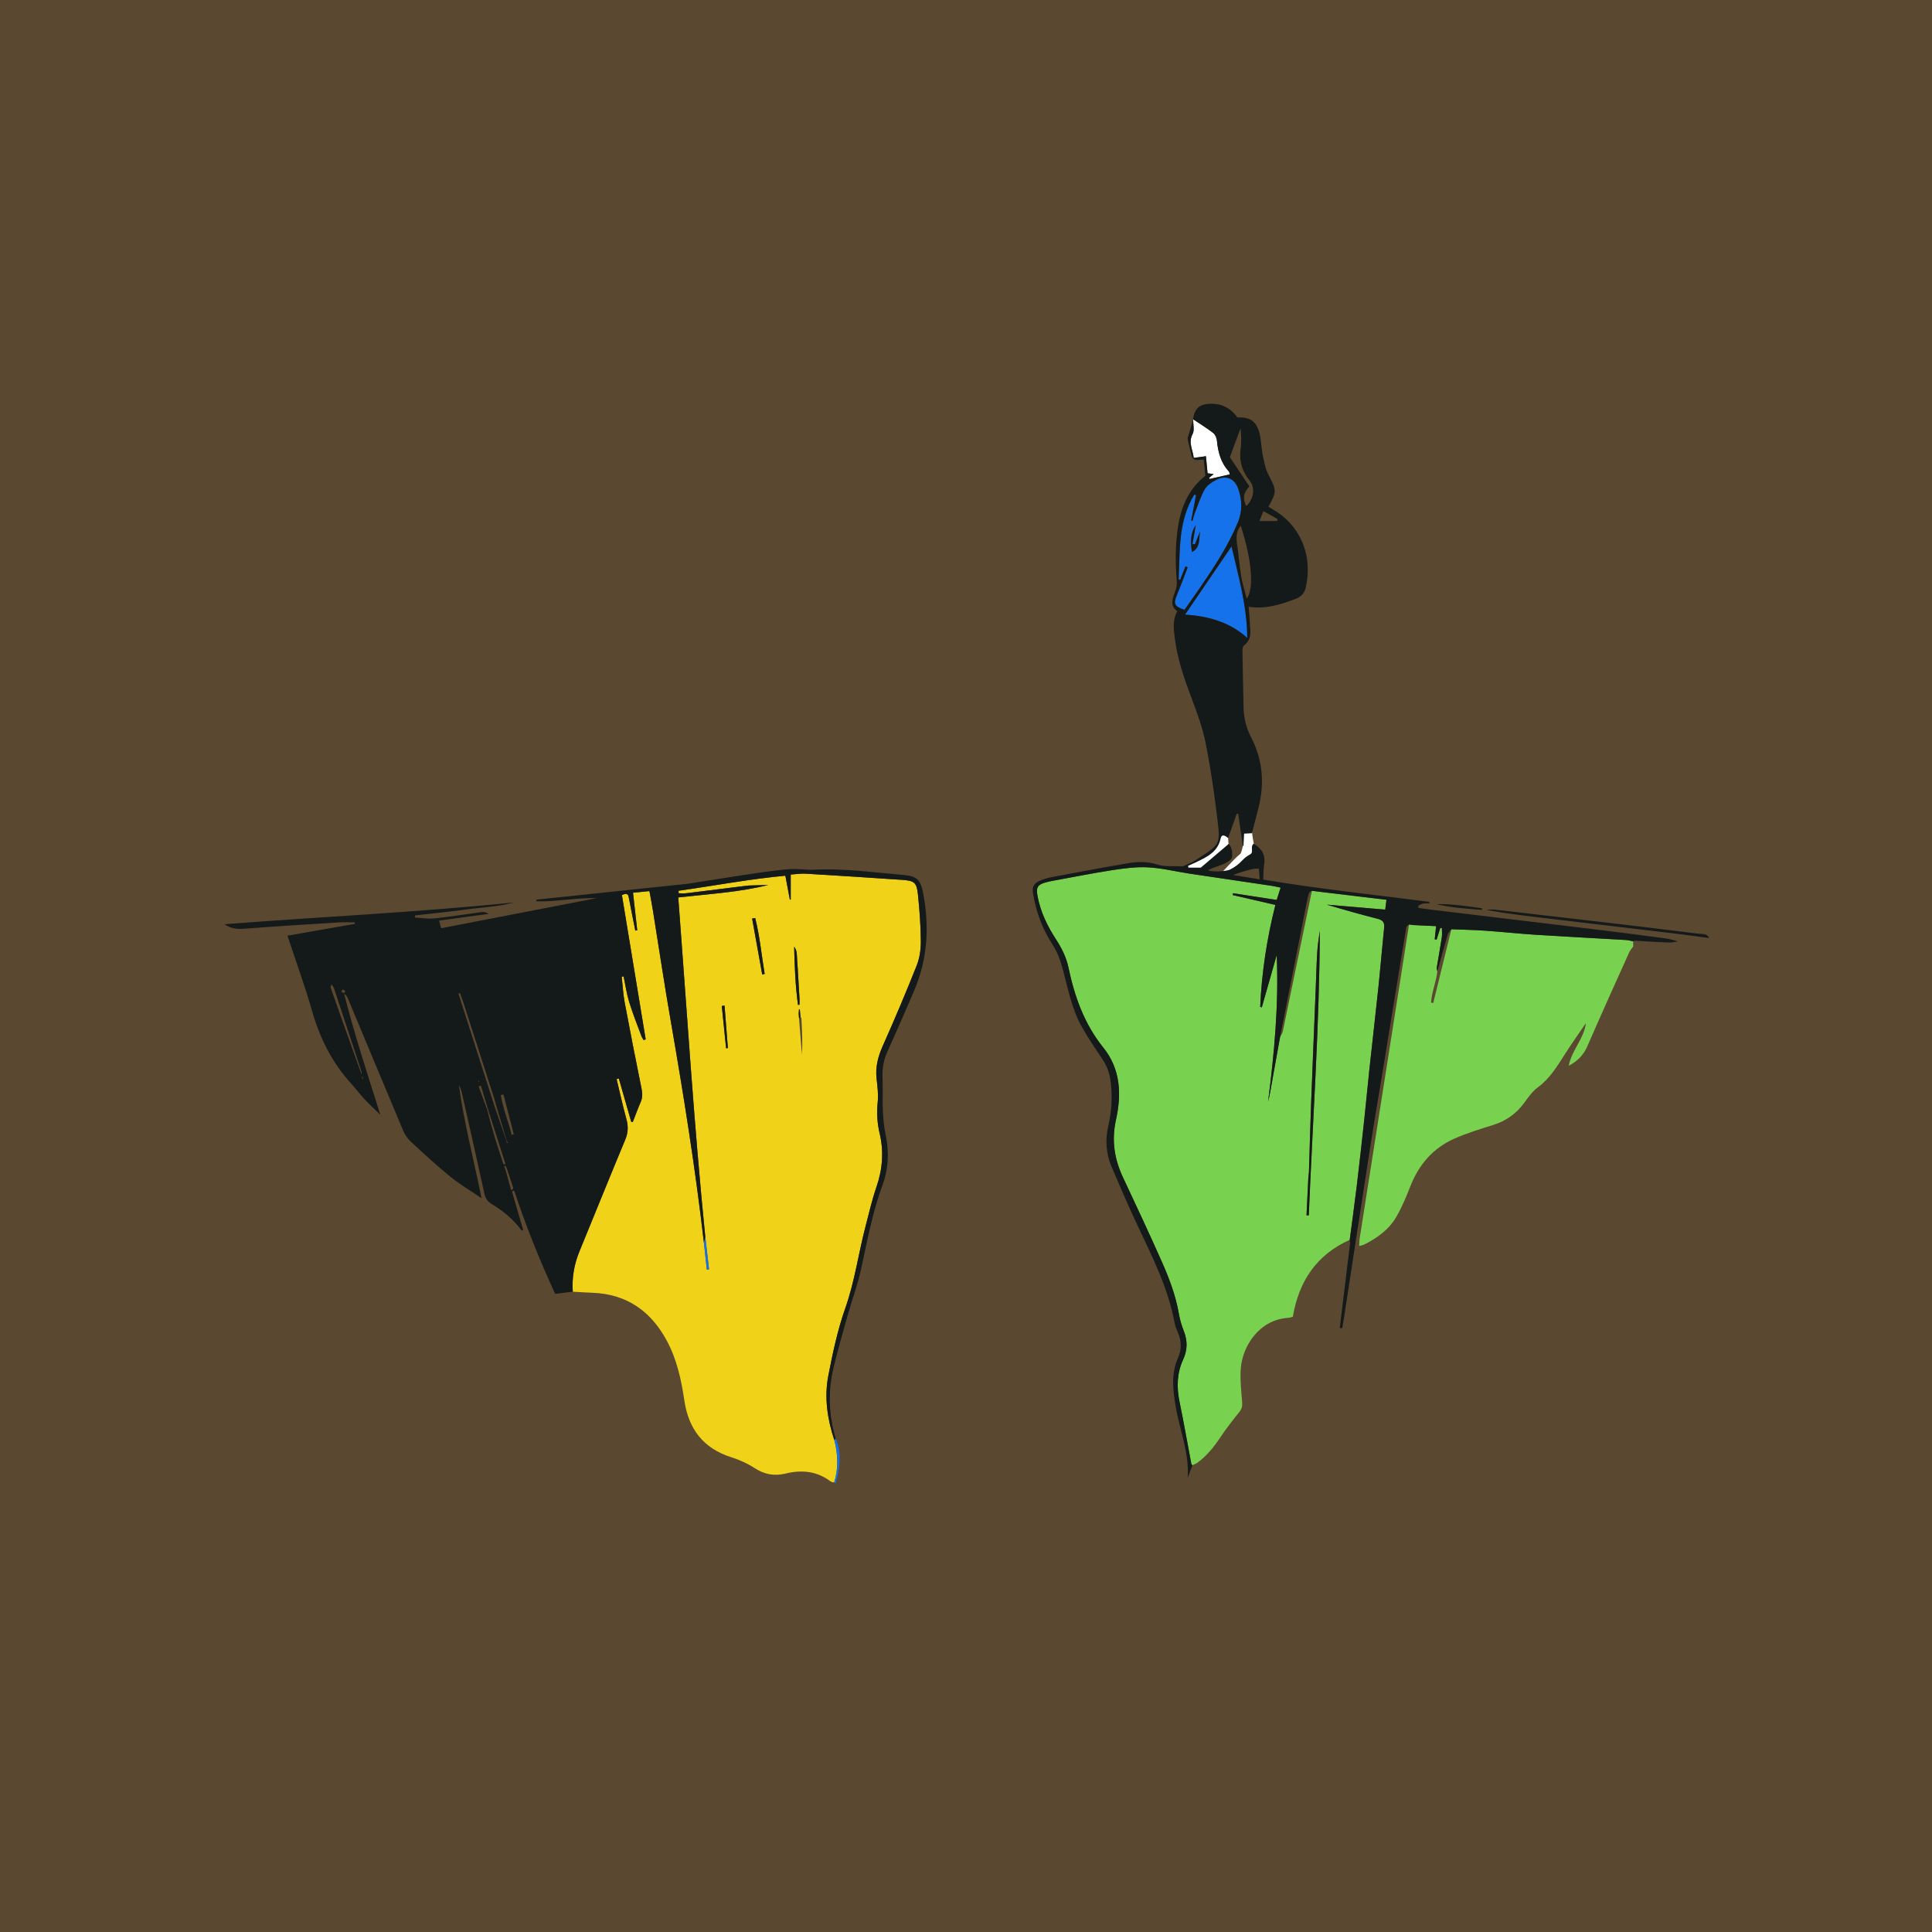 <?xml version="1.0" encoding="UTF-8"?>
<svg xmlns="http://www.w3.org/2000/svg" width="1024" height="1024" viewBox="0 0 1024 1024" fill="none">
  <rect x="0" y="0" width="1024" height="1024" fill="#333333" stroke="none"/>
  <g clip-path="url(#clip0_237_1436)">
    <rect opacity="0.2" width="1024" height="1024" fill="#FA9B23"></rect>
    <g clip-path="url(#clip1_237_1436)">
      <path d="M442.153 785.781C441.496 785.587 440.713 785.553 440.207 785.165C432.912 779.633 424.817 778.95 416.225 781.041C410.32 782.475 405.021 781.438 399.832 778.048C396.125 775.619 391.914 773.73 387.685 772.398C372.766 767.701 364.949 757.396 362.708 742.242C361.083 731.246 358.741 720.426 353.383 710.526C344.926 694.892 332.181 685.885 314.086 685.202C310.59 685.067 307.095 684.831 303.599 684.637C303.076 677.225 304.315 670.116 307.145 663.235C315.249 643.502 323.218 623.71 331.422 604.028C332.989 600.283 333.048 596.877 331.995 593.048C330.066 586.083 328.541 578.999 326.84 571.974C327.227 571.865 327.615 571.755 328.002 571.645C330.193 579.277 332.383 586.909 334.564 594.549C334.834 594.617 335.112 594.676 335.382 594.743C336.78 591.184 338.086 587.592 339.602 584.092C340.596 581.79 340.571 579.598 340.074 577.161C336.991 561.897 333.958 546.617 331.102 531.303C330.268 526.816 330.041 522.212 329.535 517.667C329.872 517.625 330.209 517.574 330.546 517.532C331.49 522.027 332.122 526.623 333.461 530.999C335.331 537.096 337.715 543.041 339.922 549.037C340.208 549.813 340.714 550.513 341.118 551.246C341.497 551.128 341.868 551.019 342.247 550.901C338.035 525.349 333.832 499.798 329.645 474.423C332.88 472.863 333.073 474.524 333.41 476.354C334.455 481.996 335.626 487.612 336.738 493.237C337.075 493.195 337.42 493.144 337.757 493.102C337.024 486.533 336.283 479.972 335.525 473.175C338.776 472.846 341.362 472.585 344.218 472.298C344.875 475.95 345.524 479.213 346.055 482.502C349.205 502.049 352.111 521.639 355.514 541.144C362.312 580.171 368.554 619.274 373.095 658.63C373.609 663.386 374.123 668.151 374.628 672.907C375.024 672.865 375.411 672.823 375.807 672.781C375.142 667.004 374.476 661.228 373.811 655.451C367.796 595.696 364.098 535.764 359.507 475.663C376.161 473.791 392.36 472.846 407.236 469.035C404.288 469.119 400.548 469.229 396.808 469.347C396.387 469.363 395.974 469.423 395.553 469.482C384.972 470.805 374.401 472.146 363.812 473.428C362.464 473.588 361.083 473.453 359.718 473.453C359.693 473.015 359.676 472.568 359.651 472.129C378.461 469.473 397.145 465.923 416.258 464.144C417.118 468.689 417.884 472.77 418.651 476.852C418.802 476.835 418.954 476.818 419.106 476.801V463.528C421.885 463.359 424.522 462.921 427.125 463.081C444.2 464.101 461.283 465.189 478.35 466.37C484.659 466.808 485.872 467.761 486.538 474.179C487.397 482.409 487.995 490.699 488.063 498.963C488.096 503.238 487.431 507.8 485.864 511.747C480.178 526.083 474.155 540.284 467.879 554.375C465.403 559.924 463.954 565.397 464.586 571.468C465.024 575.643 465.655 579.918 465.217 584.042C464.619 589.734 464.922 595.215 466.237 600.739C468.545 610.437 467.736 619.89 464.476 629.335C462.151 636.081 460.567 643.089 458.756 650.004C454.991 664.365 453.045 679.122 448.05 693.272C443.964 704.851 441.378 717.036 439.028 729.129C436.804 740.614 438.514 752.058 442.17 763.164C444.124 770.711 444.486 778.25 442.128 785.789L442.153 785.781ZM423.385 538.26C423.427 538.774 423.469 539.289 423.511 539.811C424.017 546.17 424.514 552.528 425.019 558.895C425.449 552.435 425.12 546.035 424.749 539.634C424.741 539.424 424.413 539.23 424.236 539.027C424.126 537.686 424.017 536.337 423.916 534.996C423.764 534.996 423.621 535.013 423.469 535.022C423.419 535.806 423.368 536.599 423.317 537.383C423.343 537.678 423.368 537.973 423.393 538.268L423.385 538.26ZM423.764 529.254C423.688 528.031 423.604 526.808 423.528 525.585C423.368 522.794 423.216 520.011 423.048 517.22C422.888 514.572 422.761 511.924 422.526 509.276C422.298 506.721 422.711 504.006 420.917 501.746C421.153 512.11 421.557 522.398 422.947 532.61C423.216 532.585 423.494 532.568 423.764 532.542V529.245V529.254ZM403.993 516.512C404.431 516.419 404.861 516.318 405.299 516.225C403.648 506.333 402.73 496.306 400.27 486.558C399.731 486.659 399.183 486.752 398.644 486.853C400.43 496.737 402.216 506.628 403.993 516.512ZM384.02 532.956C383.532 533.04 383.052 533.124 382.563 533.209C383.321 540.672 384.088 548.135 384.846 555.598L385.798 555.522C385.208 548 384.61 540.478 384.02 532.956Z" fill="#F0D219"></path>
      <path d="M725.908 565.759C727.466 551.272 729.151 536.801 730.676 522.313C731.746 512.143 732.554 501.94 733.616 491.77C733.902 489.029 733.026 487.713 730.322 487.022C721.275 484.703 712.287 482.181 703.256 479.483C713.475 480.351 723.693 481.22 734.189 482.114C734.399 480.512 734.593 479.027 734.862 476.894C721.629 475.309 708.479 473.732 695.33 472.155C690.216 496.947 685.112 521.748 679.956 546.532C679.729 547.646 678.962 548.641 678.448 549.695C677.084 557.251 675.702 564.806 674.371 572.371C673.697 576.208 673.116 580.07 672.097 583.882C675.407 558.144 677.817 532.357 676.671 506.181C674.043 515.424 671.415 524.666 668.786 533.908C668.5 533.833 668.214 533.757 667.927 533.681C668.719 515.626 671.389 497.841 675.972 479.618C668.39 477.864 660.868 476.127 653.346 474.389L653.497 473.42C661.062 474.583 668.635 475.747 676.671 476.987C677.303 475.022 677.96 472.947 678.752 470.46C677.075 470.114 675.618 469.743 674.144 469.524C659.613 467.356 645.073 465.248 630.542 463.056C623.163 461.943 615.834 460.104 608.422 459.708C602.062 459.371 595.567 460.264 589.224 461.243C578.711 462.862 568.274 464.97 557.803 466.884C556.7 467.087 555.604 467.323 554.526 467.609C549.952 468.815 549.059 470.291 549.893 474.836C551.46 483.413 555.183 490.96 559.926 498.238C562.773 502.614 565.224 507.649 566.286 512.717C569.529 528.208 574.71 542.746 584.709 555.159C594.076 566.788 594.438 580.137 591.481 593.562C589.072 604.508 590.631 614.333 595.255 624.157C602.18 638.889 609.07 653.638 615.691 668.514C619.684 677.478 623.172 686.661 624.848 696.435C625.395 699.597 626.356 702.734 627.527 705.719C629.498 710.745 629.355 715.678 627.148 720.443C623.761 727.78 623.568 735.234 625.185 743.026C627.459 753.997 629.363 765.036 631.452 776.041C631.494 776.252 631.814 776.42 632 776.606C632.977 776.108 634.047 775.746 634.906 775.096C639.783 771.428 643.523 766.773 646.893 761.705C649.984 757.058 653.438 752.64 656.943 748.288C658.215 746.711 658.518 745.295 658.366 743.33C657.928 737.351 657.195 731.313 657.633 725.376C658.492 713.688 667.22 699.513 682.635 698.501C683.435 698.45 684.227 698.163 685.221 697.936C688.388 679.198 697.722 665.073 715.353 657.163C716.608 647.592 717.948 638.02 719.102 628.432C720.525 616.609 721.831 604.778 723.111 592.938C724.089 583.882 724.906 574.808 725.874 565.759H725.908ZM693.679 644.16C693.283 644.16 692.878 644.168 692.482 644.176C692.803 637.514 693.106 630.852 693.443 624.191C693.493 623.212 693.738 622.251 693.763 621.273C694.134 609.644 694.42 598.007 694.858 586.378C695.641 565.641 696.517 544.913 697.351 524.177C697.613 517.743 697.764 511.292 698.152 504.866C698.388 500.987 698.977 497.133 699.533 493.271C699.323 543.632 695.759 593.866 693.679 644.16ZM865.642 501.602V501.619L865.684 501.552C865.675 501.568 865.659 501.585 865.642 501.602ZM861.868 498.229C845.922 497.293 829.975 496.475 814.038 495.463C805.1 494.89 796.179 493.911 787.242 493.296C781.252 492.883 775.246 492.773 769.248 492.528C766.047 505.566 762.846 518.603 759.645 531.632C759.258 531.556 758.862 531.48 758.474 531.404C758.837 525.754 761.229 520.424 761.819 514.808C761.709 514.142 761.423 513.442 761.524 512.809C762.383 507.463 763.377 502.142 764.186 496.787C764.43 495.185 764.219 493.507 764.219 491.871C763.933 491.871 763.655 491.862 763.369 491.854C762.712 493.928 762.063 495.994 761.406 498.069C761.077 497.985 760.757 497.9 760.429 497.824C760.648 495.741 760.867 493.658 761.162 490.876C756.832 490.673 752.847 490.479 748.863 490.294L749.048 490.319C748.298 490.209 747.557 490.1 746.807 489.999C745.94 495.547 745.081 501.096 744.213 506.637C736.37 556.424 728.528 606.22 720.711 656.016C720.5 657.348 720.508 658.715 720.39 660.401C721.561 660.089 722.261 660.013 722.85 659.727C729.884 656.244 736.193 651.715 740.153 644.843C743.067 639.766 745.359 634.285 747.49 628.812C751.988 617.267 759.536 608.514 770.84 603.505C777.47 600.57 784.47 598.428 791.403 596.261C798.235 594.127 803.651 590.29 807.871 584.522C810.019 581.588 812.201 578.425 815.065 576.334C821.518 571.612 825.384 565.009 829.563 558.532C833.109 553.026 836.883 547.671 840.556 542.249C839.604 550.504 833.092 556.449 831.458 564.891C836.361 562.285 839.402 559.013 841.406 554.375C848.6 537.771 856.081 521.284 863.502 504.781C864.016 503.635 864.917 502.665 865.642 501.619C865.625 500.717 865.6 499.814 865.583 498.921C864.344 498.693 863.115 498.322 861.876 498.254L861.868 498.229Z" fill="#78D250"></path>
      <path d="M442.195 763.155C444.149 770.703 444.512 778.242 442.153 785.781C442.38 785.857 442.608 785.975 442.844 786C442.928 786.008 443.088 785.823 443.113 785.705C445.017 777.938 446.323 770.172 442.936 762.439L442.195 763.155ZM373.103 658.63C373.617 663.386 374.131 668.151 374.636 672.907C375.032 672.865 375.42 672.823 375.816 672.781C375.15 667.004 374.485 661.228 373.819 655.451C373.575 656.505 373.339 657.568 373.095 658.622L373.103 658.63ZM656.176 276.698C658.594 270.804 658.341 264.833 656.269 259.015C654.281 253.432 649.782 251.695 644.501 254.419C642.218 255.599 639.716 257.286 638.511 259.419C636.271 263.391 634.889 267.844 633.213 272.128C632.716 273.401 632.438 274.759 632.05 276.074L631.36 275.906C632.219 271.411 633.078 266.916 633.946 262.43C633.634 262.346 633.322 262.261 633.011 262.177C624.418 276.074 625.463 291.751 624.713 307.099C624.983 307.175 625.244 307.25 625.513 307.326C626.448 304.94 627.384 302.562 628.319 300.175C628.714 300.344 629.119 300.521 629.515 300.69C627.611 305.606 625.8 310.565 623.787 315.439C621.849 320.119 622.405 321.392 627.838 323.222C630.677 319.166 633.6 315.059 636.448 310.91C643.919 300.032 651.139 288.993 656.176 276.698ZM631.772 292.594C630.837 287.155 630.938 282.517 633.794 278.275C633.213 281.615 632.632 284.962 632.05 288.302C632.48 288.361 632.91 288.42 633.339 288.479C634.257 286.151 635.176 283.816 636.094 281.488C635.31 285.274 636.608 290.014 631.772 292.586V292.594ZM652.722 289.617C644.484 301.702 636.456 313.474 628.116 325.718C640.078 326.646 651.206 329.285 661.096 338.098C660.877 320.751 656.378 305.269 652.731 289.617H652.722Z" fill="#1572EA"></path>
      <path d="M665.787 451.545C665.021 449.31 663.909 445.406 663.42 439.132L658.686 440.599C658.686 440.599 658.99 446.738 658.754 448.248C658.627 449.074 657.928 452.169 657.296 452.658C654.39 454.884 646.64 463.536 646.64 463.536L652.697 464.093C652.697 464.093 666.554 453.771 665.787 451.545ZM650.92 444.166L648.654 441.232L646.632 443.879L644.02 449.496L633.92 456.191L626.541 460.585L639.286 461.875L651.155 447.362L650.911 444.175L650.92 444.166ZM632.295 222.475C632.295 222.475 632.362 222.467 632.396 222.458C632.396 222.441 632.396 222.424 632.396 222.408L632.295 222.475ZM639.177 241.795C639.472 244.915 639.75 247.79 640.036 250.835C640.98 250.961 641.957 251.088 643.262 251.265C642.226 252.117 641.535 252.682 640.853 253.247L641.081 253.862C644.593 253.069 648.098 252.277 651.796 251.442C651.661 250.944 651.669 250.278 651.349 249.924C647.053 245.235 645.545 239.535 644.981 233.379C644.854 232.004 644.071 230.292 643.01 229.474C639.724 226.936 636.17 224.743 632.716 222.433C632.648 222.391 632.522 222.433 632.404 222.45C632.37 225.013 633.179 228.024 632.109 230.039C629.666 234.627 632.261 238.32 632.699 242.689C634.999 242.368 636.877 242.115 639.185 241.795H639.177Z" fill="white"></path>
      <path d="M478.738 463.73C462.539 462.373 446.399 460.02 430.065 461.015C429.037 461.074 422.728 460.467 419.148 460.635C409.208 461.099 378.933 466.21 364.739 468.385C337.53 471.244 310.902 474.044 284.275 476.843C284.292 477.13 284.308 477.425 284.325 477.712C295.007 478.016 305.604 475.713 316.302 476.042C288.933 481.338 261.564 486.625 233.816 491.989C233.429 490.538 233.134 489.425 232.738 487.949C241.768 486.718 250.386 485.546 259.003 484.374C257.774 483.573 256.502 483.269 255.289 483.429C246.941 484.517 238.626 485.883 230.261 486.769C226.875 487.131 223.379 486.499 219.934 486.322L219.976 485.183C228.838 484.172 237.733 483.328 246.561 482.097C255.187 480.9 263.965 480.63 272.448 478.319C221.442 483.531 170.242 485.9 119.009 489.864C122.597 492.444 126.203 492.503 130.136 492.2C146.63 490.918 163.158 489.931 179.668 488.902C182.448 488.725 185.245 488.877 188.033 488.877C188.058 489.147 188.084 489.408 188.109 489.678C176.341 491.736 164.581 493.793 152.367 495.935C156.848 509.529 161.574 522.448 165.339 535.637C169.501 550.209 176.021 563.297 186.273 574.487C188.64 577.076 190.712 579.935 193.104 582.499C195.648 585.222 198.411 587.744 201.587 590.855C194.73 569.166 187.839 548.177 182.381 526.724C183.349 527.314 183.922 528.056 184.268 528.899C194.056 552.326 203.794 575.778 213.658 599.179C214.551 601.295 215.924 603.412 217.601 604.964C224.508 611.347 231.407 617.765 238.711 623.685C243.883 627.876 249.687 631.283 255.213 635.044C251.186 614.838 245.938 595.257 243.217 575.137C244.009 576.452 244.489 577.86 244.809 579.294C248.828 597.096 252.871 614.889 256.771 632.725C257.327 635.263 258.439 636.857 260.688 638.206C266.812 641.874 272.262 646.411 276.508 652.263L277.308 651.977C275.32 645.138 273.341 638.299 271.353 631.46C271.749 631.325 272.145 631.198 272.54 631.063C278.631 649.666 285.976 667.729 294.232 685.759C297.534 685.362 300.558 685 303.582 684.629C303.06 677.216 304.298 670.107 307.128 663.226C315.232 643.493 323.201 623.701 331.406 604.019C332.973 600.275 333.032 596.868 331.979 593.04C330.05 586.074 328.525 578.99 326.823 571.966L327.986 571.637C330.176 579.269 332.366 586.9 334.548 594.541C334.817 594.608 335.095 594.667 335.365 594.735C336.763 591.176 338.069 587.584 339.585 584.084C340.579 581.782 340.554 579.589 340.057 577.152C336.974 561.889 333.941 546.608 331.086 531.294C330.252 526.808 330.024 522.204 329.519 517.658C329.856 517.616 330.193 517.566 330.53 517.523C331.473 522.018 332.105 526.614 333.444 530.991C335.314 537.088 337.698 543.033 339.905 549.029C340.192 549.804 340.697 550.504 341.102 551.238C341.481 551.12 341.851 551.01 342.23 550.892C338.018 525.341 333.815 499.798 329.628 474.415C332.863 472.855 333.057 474.516 333.394 476.346C334.438 481.987 335.609 487.604 336.721 493.228C337.058 493.186 337.404 493.136 337.74 493.093C337.008 486.524 336.266 479.964 335.508 473.167C338.76 472.838 341.346 472.576 344.202 472.29C344.859 475.941 345.507 479.205 346.038 482.493C349.188 502.041 352.095 521.63 355.498 541.135C362.296 580.163 368.538 619.266 373.078 658.622C373.323 657.568 373.558 656.505 373.803 655.451C367.788 595.696 364.09 535.764 359.499 475.663C376.153 473.791 392.352 472.846 407.228 469.035C404.28 469.119 400.54 469.228 396.8 469.347C396.378 469.363 395.966 469.422 395.544 469.481C384.964 470.805 374.392 472.146 363.804 473.428C362.456 473.588 361.074 473.453 359.71 473.453C359.684 473.015 359.668 472.568 359.642 472.129C378.453 469.473 397.137 465.923 416.25 464.144C417.109 468.689 417.876 472.77 418.642 476.852C418.794 476.835 418.946 476.818 419.097 476.801V463.528C421.877 463.359 424.514 462.921 427.117 463.081C444.192 464.101 461.275 465.189 478.342 466.37C484.651 466.808 485.864 467.761 486.53 474.179C487.389 482.409 487.987 490.699 488.054 498.963C488.088 503.238 487.423 507.8 485.856 511.747C480.17 526.083 474.147 540.284 467.871 554.375C465.394 559.924 463.946 565.397 464.577 571.468C465.015 575.643 465.647 579.918 465.209 584.042C464.611 589.734 464.914 595.215 466.228 600.739C468.537 610.437 467.728 619.89 464.468 629.335C462.143 636.081 460.559 643.089 458.748 650.003C454.983 664.365 453.037 679.122 448.041 693.272C443.956 704.851 441.37 717.036 439.02 729.129C436.796 740.614 438.506 752.058 442.162 763.164L442.903 762.447C439.213 749.916 438.792 737.25 441.875 724.575C444.057 715.586 446.576 706.664 449.094 697.759C451.495 689.267 454.62 680.944 456.465 672.342C459.675 657.382 462.505 642.372 467.804 627.943C470.92 619.46 471.308 610.706 469.463 601.793C468.587 597.56 468.124 593.2 467.93 588.874C467.669 583.013 468.031 577.118 467.761 571.249C467.534 566.358 468.309 561.838 470.348 557.36C475.166 546.76 479.782 536.067 484.398 525.374C491.719 508.424 492.704 490.842 489.192 472.922C487.844 466.058 485.586 464.304 478.721 463.73H478.738ZM192.515 571.62C192.346 571.654 192.178 571.679 192.009 571.713C191.95 571.215 191.883 570.709 191.824 570.212C192.051 570.684 192.287 571.156 192.515 571.62ZM191.554 567.868C191.731 568.399 191.681 568.998 191.689 569.588C187.78 558.676 183.855 547.772 179.963 536.86C178.363 532.391 176.813 527.904 175.271 523.418C175.128 522.996 175.254 522.482 175.835 521.816C176.265 522.566 176.838 523.266 177.107 524.067C181.96 538.665 186.778 553.262 191.563 567.876L191.554 567.868ZM182.221 526.378C181.757 526.176 181.244 525.897 180.991 525.492C180.898 525.341 181.454 524.784 181.715 524.405C182.111 524.7 182.516 524.995 183.046 525.391C182.65 525.872 182.305 526.412 182.212 526.378H182.221ZM242.973 526.597L243.782 526.327C244.43 528.132 245.138 529.92 245.719 531.741C251.127 548.523 256.527 565.312 261.91 582.102C262.255 583.165 262.499 584.261 262.794 585.34C264.698 591.69 266.593 598.032 268.497 604.382C268.716 604.82 268.935 605.25 269.146 605.689C268.986 605.748 268.817 605.815 268.657 605.874C268.564 605.411 268.472 604.947 268.379 604.491C266.256 598.327 264.134 592.171 262.011 586.007C255.668 566.206 249.324 546.406 242.981 526.606L242.973 526.597ZM253.461 573.509C253.503 573.29 253.545 573.071 253.595 572.801C253.73 572.944 253.865 573.054 253.941 573.197C253.983 573.281 253.941 573.518 253.907 573.526C253.764 573.551 253.612 573.526 253.461 573.509ZM258.279 588.334C256.754 584.168 255.221 579.994 253.696 575.828L254.893 575.423C256.19 579.741 257.479 584.067 258.776 588.385C261.817 597.905 264.858 607.418 267.907 616.938C267.57 617.048 267.233 617.149 266.897 617.259C263.729 607.713 260.638 598.141 258.287 588.334H258.279ZM270.94 630.903C270.005 627.513 269.061 624.131 268.126 620.741C267.832 619.848 267.537 618.954 267.25 618.06C267.495 617.975 267.739 617.891 267.983 617.815C268.286 618.574 268.598 619.342 268.901 620.101C269.946 623.263 270.999 626.417 272.001 629.596C272.102 629.908 271.841 630.33 270.948 630.912L270.94 630.903ZM271.201 601.498C269.499 594.414 266.543 587.651 265.456 580.407C265.919 580.298 266.383 580.179 266.846 580.07C268.665 587.12 270.493 594.17 272.313 601.219L271.193 601.498H271.201ZM840.935 492.048C813.364 488.692 785.784 485.42 758.213 482.097C756.091 481.844 753.968 481.507 751.853 481.212C751.795 480.832 751.736 480.444 751.677 480.065C752.544 479.66 753.378 479.078 754.288 478.901C755.349 478.699 756.487 478.85 757.582 478.85C757.565 478.572 757.548 478.294 757.531 478.007C728.233 474.17 698.817 471.151 669.528 466.193C669.696 463.25 669.621 460.703 670.033 458.241C670.867 453.265 668.879 449.841 664.465 447.168C662.342 448.897 664.87 451.73 662.452 452.936C658.248 455.036 658.131 457.751 651.931 460.888C650.339 461.698 643.642 462.423 640.23 461.31C645.107 458.595 649.26 458.595 652.487 455.382C653.523 454.345 653.388 449.015 651.156 447.354C646.245 451.528 641.376 455.668 636.422 459.885H629.953C629.86 459.573 629.768 459.252 629.667 458.94C631.09 458.3 632.522 457.692 633.929 457.009C639.632 454.243 645.411 451.646 646.961 444.444C647.5 441.915 649.184 442.749 650.92 444.175C652.47 439.815 653.978 435.581 655.477 431.357C655.738 431.348 656.008 431.34 656.269 431.331C657.094 436.99 657.92 442.657 658.737 448.315C658.846 448.34 658.956 448.366 659.066 448.391C659.175 446.274 659.285 444.166 659.402 441.855C660.792 441.771 661.997 441.704 663.564 441.611C664.718 437.125 665.855 432.697 666.992 428.27C670.32 415.241 669.317 402.693 663.033 390.643C660.472 385.726 659.226 380.397 659.108 374.831C658.889 364.72 658.661 354.618 658.51 344.507C658.501 343.655 658.821 342.441 659.428 342.011C662.351 339.936 662.831 336.959 662.688 333.789C662.511 329.783 662.123 325.794 661.812 321.578C670.665 322.986 678.642 320.482 686.527 317.488C689.29 316.442 691.295 314.688 692.011 311.61C696.164 293.884 688.65 277.98 674.683 270.036C673.875 269.572 673.091 269.058 672.308 268.577C676.781 260.507 676.57 259.782 672.367 251.72C670.732 248.583 670.025 244.881 669.3 241.356C668.483 237.384 668.542 233.202 667.489 229.314C665.813 223.133 662.174 220.847 655.873 221.311C652.487 216.471 647.744 213.899 641.687 214C635.706 214.101 633.061 216.513 632.295 222.475C632.32 222.475 632.354 222.467 632.379 222.458C631.436 225.604 630.475 228.741 629.574 231.894C629.439 232.375 629.498 232.957 629.608 233.455C630.197 236.052 630.896 238.624 631.452 241.221C631.89 243.262 633.103 244.012 635.091 243.785C636.052 243.675 637.012 243.65 638.015 243.574C638.301 246.466 638.579 249.207 638.874 252.167C630.256 258.922 626.053 268.299 624.385 279.085C622.936 288.445 622.902 297.822 623.66 307.25C623.812 309.139 623.677 311.222 623.037 312.976C621.571 317.007 619.769 320.895 623.964 323.947C621.369 328.771 622.11 333.443 622.641 337.954C623.964 349.195 627.695 359.77 631.663 370.32C634.569 378.044 637.442 385.912 639.042 393.974C641.696 407.315 643.667 420.816 645.259 434.333C646.8 447.446 647.003 447.43 633.937 455.736C632.177 456.849 630.214 457.65 628.327 458.553C627.721 458.839 627.038 459.177 626.407 459.151C622.035 458.957 617.418 459.497 613.375 458.215C608.034 456.529 602.896 456.664 597.69 457.557C584.279 459.851 570.902 462.347 557.525 464.869C555.2 465.307 552.884 466.041 550.727 467.011C547.796 468.326 546.996 470.384 547.526 473.546C549.169 483.362 552.488 492.444 557.989 500.852C560.389 504.52 562.007 508.88 563.152 513.147C566.025 523.856 568.013 534.861 573.598 544.618C576.942 550.454 580.733 556.045 584.456 561.653C586.848 565.245 588.171 569.082 588.685 573.391C589.637 581.301 589.216 589.059 587.404 596.817C585.703 604.129 586.191 611.389 589.131 618.313C593.352 628.264 597.614 638.197 602.197 647.98C610.292 665.267 619.112 682.242 622.599 701.292C622.902 702.928 623.551 704.53 624.225 706.073C626.213 710.568 626.398 715.181 624.427 719.583C620.594 728.151 621.664 736.676 623.155 745.581C625.244 758.062 630.442 769.986 629.481 783.335C630.45 780.763 631.233 778.689 632.008 776.606C631.815 776.42 631.494 776.26 631.461 776.041C629.372 765.036 627.459 753.989 625.193 743.026C623.576 735.234 623.77 727.788 627.156 720.443C629.355 715.67 629.506 710.745 627.535 705.719C626.364 702.726 625.404 699.589 624.857 696.435C623.172 686.661 619.684 677.478 615.7 668.514C609.087 653.638 602.188 638.889 595.264 624.157C590.648 614.333 589.081 604.508 591.49 593.562C594.447 580.137 594.084 566.797 584.717 555.159C574.718 542.738 569.538 528.199 566.294 512.717C565.233 507.649 562.782 502.614 559.934 498.238C555.192 490.952 551.469 483.413 549.902 474.836C549.068 470.291 549.961 468.815 554.535 467.609C555.613 467.323 556.717 467.087 557.812 466.884C568.282 464.97 578.719 462.862 589.232 461.243C595.575 460.264 602.07 459.371 608.43 459.708C615.843 460.104 623.172 461.943 630.551 463.056C645.082 465.24 659.622 467.356 674.153 469.524C675.635 469.743 677.084 470.114 678.76 470.46C677.968 472.947 677.311 475.013 676.68 476.987C668.643 475.747 661.07 474.583 653.506 473.42L653.354 474.389C660.877 476.127 668.399 477.864 675.98 479.618C671.39 497.841 668.728 515.626 667.936 533.681C668.222 533.757 668.509 533.833 668.795 533.908C671.423 524.666 674.051 515.424 676.68 506.181C677.825 532.357 675.408 558.144 672.106 583.881C673.125 580.07 673.698 576.216 674.38 572.371C675.711 564.806 677.092 557.251 678.457 549.695C683.158 525.931 687.858 502.167 692.575 478.412C692.929 476.624 693.3 474.836 693.847 473.108C693.982 472.678 694.824 472.475 695.338 472.163C708.488 473.74 721.629 475.317 734.871 476.902C734.593 479.036 734.399 480.512 734.197 482.122C723.71 481.228 713.492 480.36 703.265 479.491C712.295 482.19 721.292 484.711 730.331 487.03C733.035 487.722 733.911 489.037 733.624 491.778C732.563 501.948 731.746 512.152 730.685 522.322C729.168 536.809 727.475 551.289 725.917 565.768C724.939 574.825 724.131 583.898 723.154 592.947C721.873 604.787 720.559 616.618 719.144 628.441C717.99 638.029 716.65 647.592 715.395 657.171C715.446 657.863 715.623 658.58 715.539 659.254C714.022 671.794 712.481 684.334 710.939 696.873C710.653 699.192 710.383 701.503 710.105 703.822C710.526 703.889 710.956 703.965 711.377 704.033C711.714 702.102 712.076 700.179 712.38 698.239C716.937 668.564 721.427 638.872 726.051 609.205C728.402 594.111 731.013 579.058 733.481 563.98C737.44 539.778 741.374 515.567 745.384 491.373C745.468 490.85 746.319 490.454 746.816 489.999C747.566 490.108 748.307 490.218 749.057 490.319L748.871 490.294C752.856 490.479 756.849 490.673 761.17 490.876C760.875 493.658 760.656 495.741 760.437 497.824C760.766 497.909 761.086 497.993 761.414 498.069C762.071 495.994 762.72 493.928 763.377 491.854C763.664 491.854 763.942 491.862 764.228 491.871C764.228 493.515 764.43 495.185 764.194 496.787C763.386 502.142 762.392 507.463 761.532 512.809C761.431 513.442 761.718 514.142 761.827 514.808C763.655 508.247 765.441 501.67 767.362 495.134C767.648 494.164 768.608 493.389 769.257 492.52C775.255 492.765 781.269 492.874 787.25 493.287C796.188 493.903 805.1 494.89 814.046 495.455C829.984 496.475 845.939 497.285 861.876 498.221C863.123 498.297 864.353 498.659 865.583 498.887C865.878 498.786 866.164 498.684 866.459 498.583C872.398 498.921 878.336 499.325 884.284 499.561C885.968 499.629 887.662 499.199 889.355 498.988C887.266 498.448 885.21 497.689 883.088 497.411C869.045 495.556 854.994 493.743 840.935 492.031V492.048ZM669.629 270.896C672.308 272.397 674.734 273.755 677.151 275.104C677.059 275.459 676.966 275.804 676.873 276.158H667.523C668.138 274.624 668.736 273.114 669.629 270.896ZM660.784 317.353C659.765 313.187 658.4 309.047 657.819 305.226C656.791 298.497 656.151 291.734 656.151 291.734C655.393 286.539 654.416 282.66 657.6 278.579C663.379 296.347 664.903 311.897 660.784 317.361V317.353ZM657.524 226.97C657.65 228.951 657.869 230.849 657.878 232.746C657.878 234.559 657.777 236.398 657.532 238.194C656.665 244.544 658.459 250 662.486 254.967C665.468 258.643 664.381 264.783 660.54 268.215C658.56 264.31 658.981 261.232 662.216 257.825C658.644 252.479 655.014 247.048 651.846 242.309C653.826 236.954 655.578 232.215 657.524 226.961V226.97ZM632.691 242.697C632.244 238.32 629.658 234.627 632.101 230.048C633.171 228.041 632.371 225.03 632.396 222.458C632.514 222.433 632.64 222.391 632.708 222.441C636.161 224.752 639.716 226.936 643.001 229.483C644.054 230.301 644.846 232.013 644.973 233.387C645.537 239.543 647.045 245.244 651.341 249.932C651.661 250.286 651.653 250.944 651.787 251.45C648.089 252.285 644.585 253.078 641.072 253.87L640.845 253.255C641.536 252.69 642.218 252.125 643.254 251.273C641.948 251.096 640.98 250.97 640.028 250.843C639.741 247.799 639.463 244.932 639.169 241.803C636.86 242.123 634.982 242.376 632.682 242.697H632.691ZM623.778 315.43C625.792 310.556 627.603 305.606 629.507 300.681C629.111 300.513 628.706 300.335 628.31 300.167C627.375 302.553 626.44 304.931 625.505 307.318C625.236 307.242 624.975 307.166 624.705 307.09C625.455 291.742 624.41 276.066 633.002 262.168C633.314 262.253 633.626 262.337 633.937 262.421C633.078 266.916 632.219 271.411 631.351 275.897L632.042 276.066C632.421 274.75 632.699 273.392 633.205 272.119C634.881 267.844 636.271 263.383 638.503 259.411C639.708 257.277 642.21 255.582 644.492 254.41C649.774 251.686 654.272 253.424 656.26 259.006C658.333 264.825 658.585 270.795 656.168 276.69C651.13 288.985 643.911 300.015 636.439 310.902C633.592 315.051 630.669 319.149 627.83 323.214C622.397 321.384 621.841 320.102 623.778 315.43ZM628.117 325.718C636.465 313.474 644.492 301.702 652.722 289.617C656.37 305.269 660.868 320.751 661.087 338.098C651.206 329.285 640.07 326.646 628.108 325.718H628.117ZM653.531 463.747C656.943 462.541 664.356 459.868 667.262 460.458C667.43 463.056 667.472 463.671 667.632 466.117C666.234 465.729 654.601 464.042 653.54 463.747H653.531ZM905.882 497.192C905.882 497.192 905.916 497.251 905.924 497.285L906 497.209C906 497.209 905.924 497.2 905.882 497.192ZM900.272 494.89C884.705 492.95 869.121 491.061 853.545 489.223C833.084 486.811 812.623 484.441 792.153 482.105C790.712 481.945 789.221 482.215 787.756 482.283C798.462 484.239 809.144 485.47 819.825 486.735C843.058 489.484 866.29 492.233 889.523 495.016C894.982 495.674 900.424 496.458 905.882 497.192C904.762 494.67 902.294 495.143 900.272 494.89ZM785.456 482.24C785.473 481.962 785.498 481.684 785.515 481.406C777.47 480.351 769.451 478.977 761.288 479.213C765.214 480.132 769.181 480.765 773.157 481.195C777.251 481.642 781.354 481.903 785.456 482.249V482.24ZM398.636 486.853C400.422 496.736 402.208 506.628 403.985 516.511C404.423 516.419 404.853 516.318 405.291 516.225C403.64 506.333 402.722 496.306 400.262 486.558C399.723 486.659 399.175 486.752 398.636 486.853ZM423.764 529.254C423.688 528.031 423.604 526.808 423.528 525.585C423.368 522.794 423.217 520.011 423.048 517.22C422.888 514.572 422.762 511.924 422.526 509.276C422.298 506.721 422.711 504.006 420.917 501.746C421.153 512.11 421.557 522.398 422.947 532.61C423.217 532.584 423.495 532.568 423.764 532.542V529.245V529.254ZM382.563 533.217C383.322 540.68 384.088 548.143 384.846 555.606L385.798 555.53C385.208 548.008 384.61 540.486 384.021 532.964C383.532 533.048 383.052 533.133 382.563 533.217ZM423.469 535.005C423.419 535.789 423.368 536.582 423.318 537.366C423.343 537.661 423.368 537.956 423.393 538.251C423.436 538.766 423.478 539.289 423.52 539.803C423.764 539.542 424 539.28 424.244 539.01C424.135 537.669 424.025 536.32 423.924 534.979C423.773 534.979 423.629 534.996 423.478 535.005H423.469ZM697.352 524.177C696.518 544.913 695.642 565.641 694.858 586.378C694.42 598.007 694.134 609.644 693.763 621.273C693.729 622.251 693.485 623.212 693.443 624.191C693.106 630.852 692.803 637.514 692.483 644.176C692.879 644.176 693.283 644.168 693.679 644.159C695.76 593.866 699.323 543.632 699.533 493.271C698.977 497.133 698.388 500.987 698.152 504.866C697.764 511.292 697.613 517.743 697.352 524.177ZM632.05 288.302C632.632 284.962 633.213 281.615 633.794 278.275C630.939 282.517 630.837 287.146 631.772 292.594C636.599 290.022 635.31 285.283 636.094 281.496C635.176 283.824 634.258 286.16 633.339 288.487C632.91 288.428 632.48 288.369 632.05 288.31V288.302Z" fill="#141919"></path>
    </g>
  </g>
  <defs>
    <clipPath id="clip0_237_1436">
      <rect width="1024" height="1024" fill="white"></rect>
    </clipPath>
    <clipPath id="clip1_237_1436">
      <rect width="787" height="572" fill="white" transform="translate(119 214)"></rect>
    </clipPath>
  </defs>
</svg>
